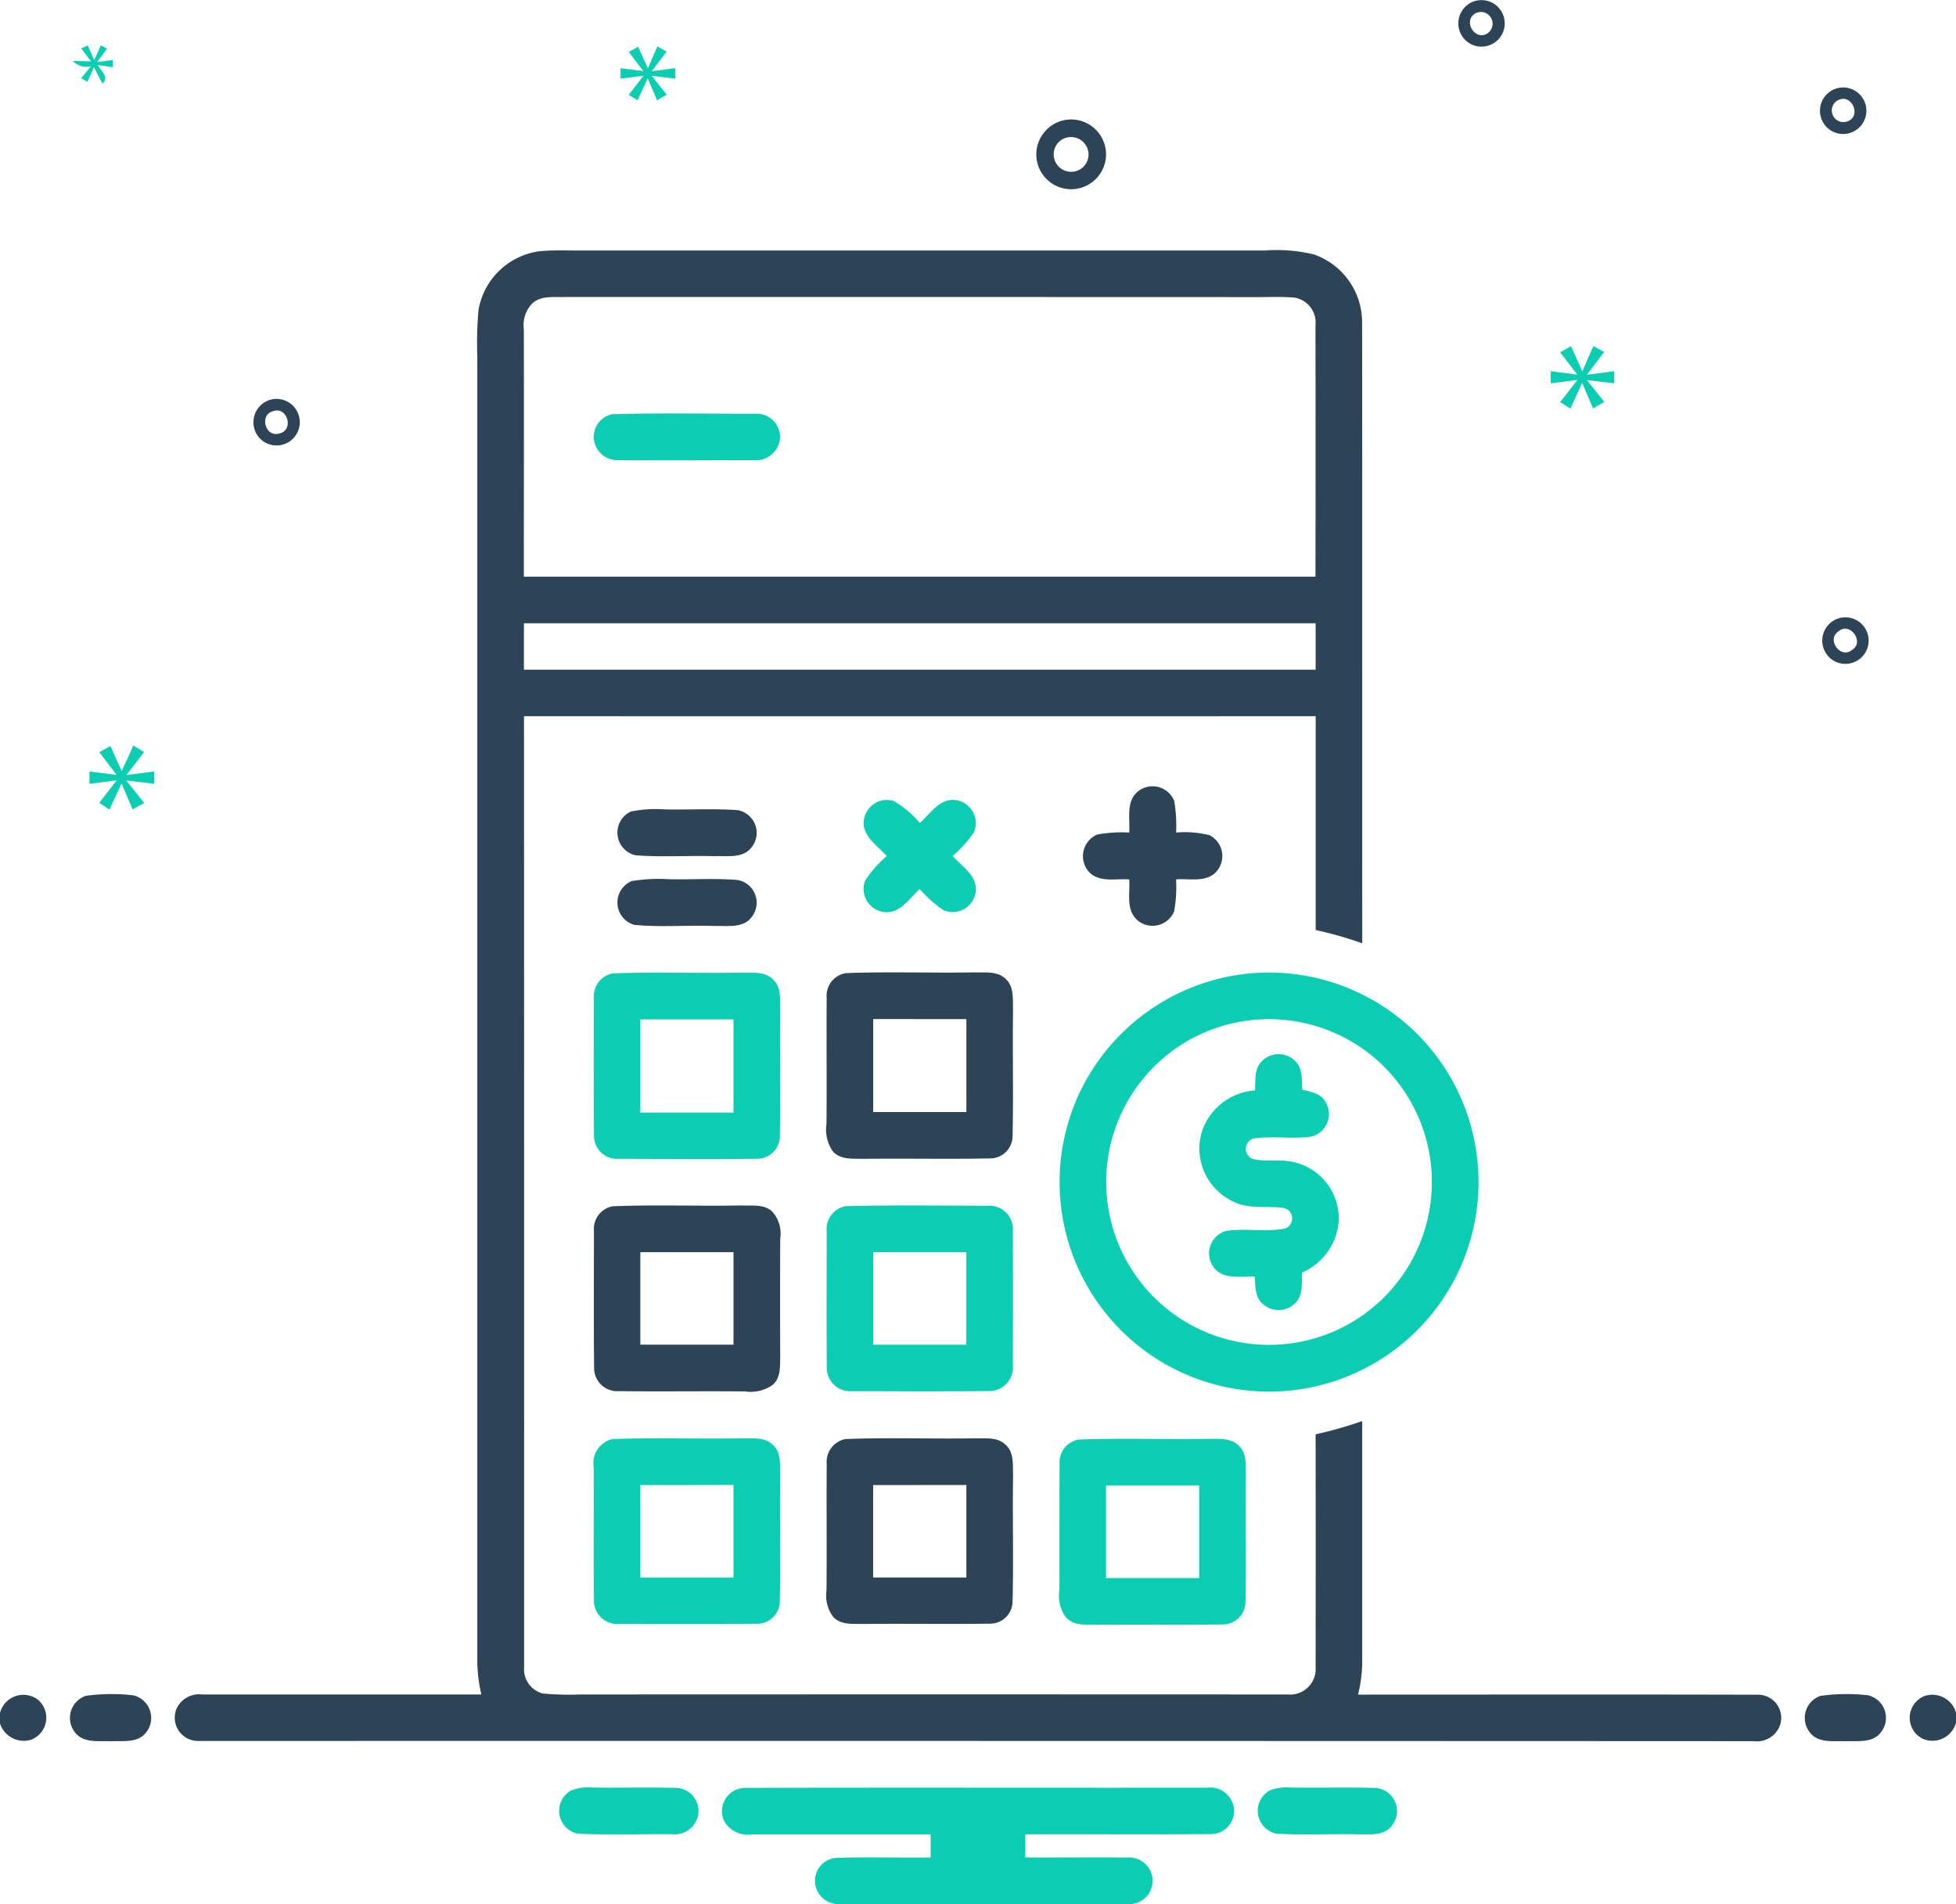 <?xml version="1.0" encoding="UTF-8"?>
<svg xmlns="http://www.w3.org/2000/svg" width="120" height="116.792" viewBox="0 0 120 116.792">
  <g id="Group_1920" data-name="Group 1920" transform="translate(0 -6.831)">
    <g id="Group_1913" data-name="Group 1913" transform="translate(0 6.831)">
      <g id="Group_1904" data-name="Group 1904" transform="translate(89.478)">
        <path id="Path_1814" data-name="Path 1814" d="M382.6,6.962a1.427,1.427,0,1,1-.136,2.536A1.435,1.435,0,0,1,382.6,6.962Zm.225.68c-.837.452-.007,1.784.762,1.209A.717.717,0,0,0,382.829,7.642Z" transform="translate(-381.773 -6.831)" fill="#2d4356"></path>
      </g>
      <g id="Group_1905" data-name="Group 1905" transform="translate(111.66 5.357)">
        <path id="Path_1815" data-name="Path 1815" d="M477.31,29.794a1.427,1.427,0,1,1-.27,2.517A1.433,1.433,0,0,1,477.31,29.794Zm.2.684a.714.714,0,0,0,.581,1.3C478.988,31.461,478.36,30.033,477.511,30.479Z" transform="translate(-476.415 -29.688)" fill="#2d4356"></path>
      </g>
      <g id="Group_1906" data-name="Group 1906" transform="translate(63.575 7.324)">
        <path id="Path_1816" data-name="Path 1816" d="M272.7,38.2a2.139,2.139,0,1,1-1.437,2.21A2.15,2.15,0,0,1,272.7,38.2Zm.18,1.085a1.07,1.07,0,1,0,1.57,1.1A1.076,1.076,0,0,0,272.881,39.287Z" transform="translate(-271.253 -38.08)" fill="#2d4356"></path>
      </g>
      <g id="Group_1907" data-name="Group 1907" transform="translate(10.713 15.359)">
        <path id="Path_1817" data-name="Path 1817" d="M64.354,76.006a4.386,4.386,0,0,1,3.715-3.586c.923-.094,1.852-.037,2.78-.047q20.855,0,41.714,0a9.735,9.735,0,0,1,3.04.239,4.406,4.406,0,0,1,2.958,4.118c.016,12.713,0,25.423.009,38.135a23.762,23.762,0,0,0-2.857-.816c0-4.371,0-8.742,0-13.113q-24.286.007-48.57,0,.011,29.155.007,58.313A1.539,1.539,0,0,0,68.3,160.88a18.246,18.246,0,0,0,2.32.059q21.684-.011,43.369,0a1.576,1.576,0,0,0,1.72-1.713q.011-7.123,0-14.245a24.556,24.556,0,0,0,2.859-.813q0,7.425,0,14.845a8.983,8.983,0,0,1-.255,1.934c8.17,0,16.341-.016,24.509.007a1.421,1.421,0,0,1,1.4,1.8,1.505,1.505,0,0,1-1.648,1.048q-47.7-.021-95.4-.012a1.428,1.428,0,0,1-1.352-1.964,1.513,1.513,0,0,1,1.582-.886q8.561,0,17.123,0a9.638,9.638,0,0,1-.248-1.95V78.832A22.3,22.3,0,0,1,64.354,76.006Zm3.279-.37a1.909,1.909,0,0,0-.5,1.57c.012,5.055,0,10.111,0,15.169q24.286,0,48.567,0,.014-7.7,0-15.4a1.552,1.552,0,0,0-1.277-1.713c-.853-.077-1.711-.023-2.564-.033q-21.094-.007-42.187-.007C68.992,75.251,68.174,75.108,67.633,75.635Zm-.495,19.6q0,1.424,0,2.845h48.572c0-.949,0-1.9,0-2.845Z" transform="translate(-45.709 -72.365)" fill="#2d4356"></path>
      </g>
      <g id="Group_1908" data-name="Group 1908" transform="translate(15.544 24.461)">
        <path id="Path_1818" data-name="Path 1818" d="M67.281,111.279a1.427,1.427,0,1,1-.5,2.407A1.439,1.439,0,0,1,67.281,111.279Zm.253.675c-.872.209-.48,1.636.375,1.369C68.832,113.14,68.417,111.642,67.534,111.954Z" transform="translate(-66.32 -111.196)" fill="#2d4356"></path>
      </g>
      <g id="Group_1909" data-name="Group 1909" transform="translate(111.801 37.86)">
        <path id="Path_1819" data-name="Path 1819" d="M477.769,168.535a1.427,1.427,0,1,1-.007,2.527A1.435,1.435,0,0,1,477.769,168.535Zm.237.7c-.759.49.127,1.72.823,1.141C479.633,169.9,478.714,168.62,478.006,169.234Z" transform="translate(-477.016 -168.368)" fill="#2d4356"></path>
      </g>
      <path id="Path_1820" data-name="Path 1820" d="M286.842,212.907a1.432,1.432,0,0,1,2.22.586,8.783,8.783,0,0,1,.115,1.938,6.286,6.286,0,0,1,2.053.166,1.435,1.435,0,0,1,.366,2.29c-.642.621-1.62.352-2.421.42a8.209,8.209,0,0,1-.12,1.964,1.432,1.432,0,0,1-2.295.5c-.668-.635-.4-1.645-.457-2.461-.82-.066-1.833.211-2.47-.462a1.439,1.439,0,0,1,.513-2.292,8.257,8.257,0,0,1,1.955-.124C286.361,214.588,286.085,213.512,286.842,212.907Z" transform="translate(-217.024 -164.368)" fill="#2d4356"></path>
      <path id="Path_1821" data-name="Path 1821" d="M162.458,218.755a7.826,7.826,0,0,1,2.055-.127c1.488.035,2.981-.061,4.467.045a1.414,1.414,0,0,1,.865,2.288c-.541.7-1.507.5-2.273.537-1.62-.049-3.246.073-4.859-.059A1.425,1.425,0,0,1,162.458,218.755Z" transform="translate(-123.742 -168.983)" fill="#2d4356"></path>
      <path id="Path_1822" data-name="Path 1822" d="M162.486,237.006a10.154,10.154,0,0,1,2.264-.115c1.409.033,2.822-.066,4.228.047a1.415,1.415,0,0,1,.881,2.264c-.532.722-1.523.53-2.3.558-1.638-.061-3.286.091-4.917-.07A1.427,1.427,0,0,1,162.486,237.006Z" transform="translate(-123.736 -182.964)" fill="#2d4356"></path>
      <g id="Group_1910" data-name="Group 1910" transform="translate(50.707 59.641)">
        <path id="Path_1823" data-name="Path 1823" d="M217.531,261.347c2.623-.1,5.252,0,7.877-.047.637.028,1.388-.1,1.9.375.56.464.462,1.256.485,1.908-.035,2.58.028,5.166-.028,7.746a1.379,1.379,0,0,1-1.4,1.383c-2.585.052-5.17-.007-7.755.026-.645-.021-1.43.075-1.889-.485a2.319,2.319,0,0,1-.373-1.645c.023-2.578-.007-5.159.012-7.739A1.409,1.409,0,0,1,217.531,261.347Zm1.683,2.82c0,1.9,0,3.8,0,5.7,1.905,0,3.811,0,5.716,0,0-1.9,0-3.8,0-5.7C223.025,264.169,221.12,264.164,219.214,264.166Z" transform="translate(-216.35 -261.3)" fill="#2d4356"></path>
      </g>
      <g id="Group_1911" data-name="Group 1911" transform="translate(36.426 73.938)">
        <path id="Path_1824" data-name="Path 1824" d="M156.566,322.351c2.63-.11,5.269,0,7.9-.052.633.028,1.376-.1,1.891.363a2.021,2.021,0,0,1,.5,1.678q-.014,3.639,0,7.275c-.014.581.026,1.277-.464,1.69a2.359,2.359,0,0,1-1.706.4c-2.583-.023-5.166.014-7.746-.016a1.418,1.418,0,0,1-1.5-1.352c-.035-2.827-.012-5.653-.012-8.48A1.41,1.41,0,0,1,156.566,322.351Zm1.709,2.815c0,1.891,0,3.78,0,5.672,1.905,0,3.811,0,5.716,0q0-2.837,0-5.674C162.086,325.168,160.18,325.163,158.275,325.166Z" transform="translate(-155.417 -322.299)" fill="#2d4356"></path>
      </g>
      <g id="Group_1912" data-name="Group 1912" transform="translate(50.707 88.219)">
        <path id="Path_1825" data-name="Path 1825" d="M217.51,383.28c2.627-.105,5.264,0,7.894-.047.642.03,1.4-.11,1.915.382.555.471.452,1.266.476,1.917-.04,2.583.037,5.168-.033,7.748a1.371,1.371,0,0,1-1.395,1.322c-2.58.038-5.163-.009-7.744.019-.637-.019-1.4.087-1.873-.448a2.183,2.183,0,0,1-.4-1.617c.023-2.585-.007-5.173.012-7.755A1.422,1.422,0,0,1,217.51,383.28Zm1.7,2.82c0,1.889,0,3.78,0,5.67q2.858,0,5.719,0,0-2.837,0-5.674C223.023,386.1,221.117,386.1,219.212,386.1Z" transform="translate(-216.35 -383.232)" fill="#2d4356"></path>
      </g>
      <path id="Path_1826" data-name="Path 1826" d="M0,451.407a1.485,1.485,0,0,1,2.252-.862,1.437,1.437,0,0,1-.405,2.527A1.536,1.536,0,0,1,0,452.056Z" transform="translate(0 -346.346)" fill="#2d4356"></path>
      <path id="Path_1827" data-name="Path 1827" d="M19.272,450.282a11.489,11.489,0,0,1,2.92-.033,1.424,1.424,0,0,1,.785,2.278c-.509.668-1.432.5-2.166.539-.734-.037-1.659.131-2.18-.525A1.43,1.43,0,0,1,19.272,450.282Z" transform="translate(-14.015 -346.264)" fill="#2d4356"></path>
      <path id="Path_1828" data-name="Path 1828" d="M473.361,450.287a11.6,11.6,0,0,1,2.92-.038,1.422,1.422,0,0,1,.78,2.29c-.52.663-1.448.492-2.184.53-.729-.03-1.641.127-2.149-.527A1.428,1.428,0,0,1,473.361,450.287Z" transform="translate(-361.681 -346.267)" fill="#2d4356"></path>
      <path id="Path_1829" data-name="Path 1829" d="M500.774,450.36a1.507,1.507,0,0,1,1.948,1.02v.612a1.5,1.5,0,0,1-2.048.98A1.435,1.435,0,0,1,500.774,450.36Z" transform="translate(-382.721 -346.326)" fill="#2d4356"></path>
    </g>
    <g id="Group_1919" data-name="Group 1919" transform="translate(4.446 9.606)">
      <path id="Path_1830" data-name="Path 1830" d="M19.507,18.869c.1-.049.3-.145.4-.192.134.3.267.6.4.9.134-.3.267-.6.4-.9.1.049.291.15.387.2-.2.277-.41.551-.616.827.244-.03.734-.1.977-.127l0,.443c-.232-.035-.7-.1-.93-.136.178.366.727.727.286,1.137-.183-.33-.352-.67-.52-1.008l-.408.9c-.094-.056-.279-.169-.373-.223.2-.246.4-.49.6-.734a1.165,1.165,0,0,1-1.132-.328l1.137.03C19.907,19.4,19.713,19.127,19.507,18.869Z" transform="translate(-18.97 -18.67)" fill="#0bcdb1"></path>
      <path id="Path_1831" data-name="Path 1831" d="M162.932,19.312l.581-.319c.2.441.394.884.593,1.324.195-.45.391-.9.588-1.348l.565.326-.914,1.2q.721-.095,1.439-.192v.647c-.478-.059-.959-.117-1.437-.173.307.384.612.771.919,1.158l-.593.34-.577-1.345c-.209.448-.417.9-.621,1.348-.136-.082-.408-.251-.544-.335q.457-.584.912-1.174l-1.411.18c0-.213,0-.427,0-.64l1.4.176C163.532,20.095,163.234,19.7,162.932,19.312Z" transform="translate(-128.807 -18.9)" fill="#0bcdb1"></path>
      <path id="Path_1832" data-name="Path 1832" d="M406.487,97.769c.169-.1.506-.284.675-.377.225.516.459,1.029.687,1.545.225-.518.455-1.036.68-1.556l.661.368c-.356.464-.705.93-1.062,1.395.555-.073,1.116-.145,1.673-.22,0,.185,0,.558,0,.745-.558-.068-1.116-.131-1.673-.2.361.443.715.893,1.071,1.338-.171.1-.516.3-.689.4-.223-.523-.448-1.041-.67-1.561-.239.523-.483,1.045-.722,1.57l-.628-.394c.356-.45.708-.907,1.062-1.359q-.823.105-1.638.206v-.743q.812.105,1.629.209C407.18,98.683,406.848,98.214,406.487,97.769Z" transform="translate(-315.221 -78.932)" fill="#0bcdb1"></path>
      <path id="Path_1833" data-name="Path 1833" d="M156.528,115.083c2.96-.089,5.927-.026,8.89-.033a1.422,1.422,0,0,1,1.369,1.828,1.507,1.507,0,0,1-1.605,1.02c-2.74,0-5.482.014-8.222,0a1.456,1.456,0,0,1-1.474-1.005A1.424,1.424,0,0,1,156.528,115.083Z" transform="translate(-123.439 -92.449)" fill="#0bcdb1"></path>
      <path id="Path_1834" data-name="Path 1834" d="M24.035,202.342c.23-.127.457-.255.687-.382.223.516.462,1.024.694,1.535.223-.527.5-1.031.705-1.566.223.131.443.265.666.4-.363.466-.722.94-1.083,1.411q.854-.109,1.7-.22c0,.19,0,.567,0,.757l-1.706-.2c.368.455.729.916,1.095,1.376-.176.1-.532.293-.71.391-.223-.532-.455-1.059-.68-1.589-.244.537-.5,1.069-.743,1.605l-.626-.415q.538-.686,1.071-1.376c-.558.07-1.116.138-1.673.211,0-.253,0-.506.007-.757l1.657.211C24.748,203.268,24.394,202.8,24.035,202.342Z" transform="translate(-22.392 -158.978)" fill="#0bcdb1"></path>
      <path id="Path_1835" data-name="Path 1835" d="M226.044,217.742a1.431,1.431,0,0,1,1.837-1.538,6.123,6.123,0,0,1,1.6,1.35c.635-.56,1.188-1.5,2.156-1.411a1.427,1.427,0,0,1,1.144,2.016,8.022,8.022,0,0,1-1.282,1.423c.563.635,1.509,1.191,1.416,2.161a1.433,1.433,0,0,1-1.971,1.165,7.463,7.463,0,0,1-1.47-1.3c-.614.544-1.132,1.427-2.051,1.418a1.431,1.431,0,0,1-1.308-1.915,6.785,6.785,0,0,1,1.338-1.526C226.951,219.008,226.192,218.541,226.044,217.742Z" transform="translate(-177.496 -169.85)" fill="#0bcdb1"></path>
      <g id="Group_1914" data-name="Group 1914" transform="translate(31.981 56.883)">
        <path id="Path_1836" data-name="Path 1836" d="M156.585,261.417c2.627-.1,5.264,0,7.894-.045.675.019,1.5-.108,1.995.471.466.473.363,1.188.384,1.793-.023,2.578.021,5.156-.016,7.732a1.4,1.4,0,0,1-1.418,1.42c-2.822.021-5.646.012-8.47,0a1.41,1.41,0,0,1-1.516-1.4c-.023-2.827-.009-5.653-.007-8.48A1.419,1.419,0,0,1,156.585,261.417Zm1.695,2.82q0,2.858,0,5.719,2.858,0,5.716,0,0-2.862,0-5.719Z" transform="translate(-155.423 -261.37)" fill="#0bcdb1"></path>
      </g>
      <g id="Group_1915" data-name="Group 1915" transform="translate(60.564 56.884)">
        <path id="Path_1837" data-name="Path 1837" d="M287.468,261.671a12.851,12.851,0,1,1-8.684,6.7A12.911,12.911,0,0,1,287.468,261.671Zm.485,2.817a9.99,9.99,0,1,0,7.863,1.451A10.034,10.034,0,0,0,287.953,264.488Z" transform="translate(-277.378 -261.377)" fill="#0bcdb1"></path>
      </g>
      <path id="Path_1838" data-name="Path 1838" d="M317.665,283.211a1.437,1.437,0,0,1,2.177-.035c.431.457.326,1.13.382,1.7.513.124,1.132.22,1.413.734a1.427,1.427,0,0,1-.844,2.138c-1.181.178-2.386-.056-3.567.122a.665.665,0,0,0-.059,1.249c.848.213,1.751-.016,2.6.218a3.53,3.53,0,0,1,2.677,3.741,3.748,3.748,0,0,1-2.229,3.009c-.054.591.077,1.28-.335,1.774a1.437,1.437,0,0,1-2.159.08c-.422-.42-.359-1.055-.42-1.594-.851-.052-1.955.216-2.529-.6a1.427,1.427,0,0,1,.8-2.215c1.188-.169,2.412.089,3.593-.141a.658.658,0,0,0-.087-1.263c-1.034-.141-2.147.1-3.112-.4a3.584,3.584,0,0,1-1.835-4.481,3.72,3.72,0,0,1,3.188-2.327C317.365,284.345,317.257,283.682,317.665,283.211Z" transform="translate(-244.772 -220.813)" fill="#0bcdb1"></path>
      <g id="Group_1916" data-name="Group 1916" transform="translate(46.267 71.164)">
        <path id="Path_1839" data-name="Path 1839" d="M217.544,322.348c2.944-.077,5.892-.028,8.836-.026a1.429,1.429,0,0,1,1.42,1.547q.018,4.11,0,8.224a1.445,1.445,0,0,1-1.413,1.594c-2.824.028-5.651.014-8.477.007a1.429,1.429,0,0,1-1.523-1.406c-.023-2.805-.007-5.613-.007-8.419A1.42,1.42,0,0,1,217.544,322.348Zm1.69,2.822q0,2.837,0,5.674,2.858,0,5.714,0,0-2.837,0-5.674Z" transform="translate(-216.376 -322.305)" fill="#0bcdb1"></path>
      </g>
      <g id="Group_1917" data-name="Group 1917" transform="translate(31.967 85.446)">
        <path id="Path_1840" data-name="Path 1840" d="M156.526,383.284c2.625-.094,5.257,0,7.887-.042.645.028,1.411-.12,1.924.375.567.471.462,1.266.478,1.922-.03,2.576.026,5.152-.023,7.725a1.385,1.385,0,0,1-1.409,1.348c-2.824.019-5.651.007-8.475.007a1.414,1.414,0,0,1-1.516-1.38c-.03-2.73,0-5.463-.014-8.2A1.516,1.516,0,0,1,156.526,383.284Zm1.709,2.822v5.67q2.858,0,5.716,0V386.1Q161.093,386.107,158.234,386.106Z" transform="translate(-155.364 -383.239)" fill="#0bcdb1"></path>
      </g>
      <g id="Group_1918" data-name="Group 1918" transform="translate(60.548 85.476)">
        <path id="Path_1841" data-name="Path 1841" d="M278.5,383.414c2.623-.094,5.252,0,7.877-.042.682.014,1.519-.1,2.006.495.445.476.342,1.167.366,1.765-.03,2.583.026,5.17-.023,7.755a1.387,1.387,0,0,1-1.371,1.366c-2.595.042-5.189-.007-7.781.021-.64-.012-1.4.075-1.87-.459a2.247,2.247,0,0,1-.394-1.671c.016-2.58-.007-5.161.012-7.739A1.413,1.413,0,0,1,278.5,383.414Zm1.671,2.822v5.672q2.858,0,5.716,0,0-2.837,0-5.672Q283.03,386.232,280.172,386.236Z" transform="translate(-277.31 -383.369)" fill="#0bcdb1"></path>
      </g>
      <path id="Path_1842" data-name="Path 1842" d="M147.057,474.835a2.787,2.787,0,0,1,1.345-.195c1.713.023,3.429-.021,5.142.019a1.419,1.419,0,0,1,1.291,1.868,1.467,1.467,0,0,1-1.514.975c-1.936-.016-3.877.052-5.812-.033A1.433,1.433,0,0,1,147.057,474.835Z" transform="translate(-116.502 -367.772)" fill="#0bcdb1"></path>
      <path id="Path_1843" data-name="Path 1843" d="M189.1,476.729a1.425,1.425,0,0,1,1.259-2.079c9.448-.028,18.9,0,28.345-.012a1.471,1.471,0,0,1,1.643,1.23,1.42,1.42,0,0,1-1.406,1.615c-3.8.03-7.594,0-11.391.014v1.42c2.084.012,4.167-.016,6.248.007a1.431,1.431,0,1,1,0,2.85q-8.8,0-17.6,0a1.438,1.438,0,0,1-1.538-1.226,1.41,1.41,0,0,1,1.308-1.605c1.924-.061,3.851,0,5.777-.023,0-.473,0-.949,0-1.42q-5.47,0-10.936,0A1.675,1.675,0,0,1,189.1,476.729Z" transform="translate(-149.095 -367.763)" fill="#0bcdb1"></path>
      <path id="Path_1844" data-name="Path 1844" d="M329.962,474.811a3.068,3.068,0,0,1,1.329-.171c1.716.023,3.434-.023,5.149.021a1.424,1.424,0,0,1,1.041,2.278c-.448.649-1.3.574-1.988.57-1.711-.038-3.422.054-5.128-.04A1.435,1.435,0,0,1,329.962,474.811Z" transform="translate(-256.508 -367.772)" fill="#0bcdb1"></path>
    </g>
  </g>
</svg>
